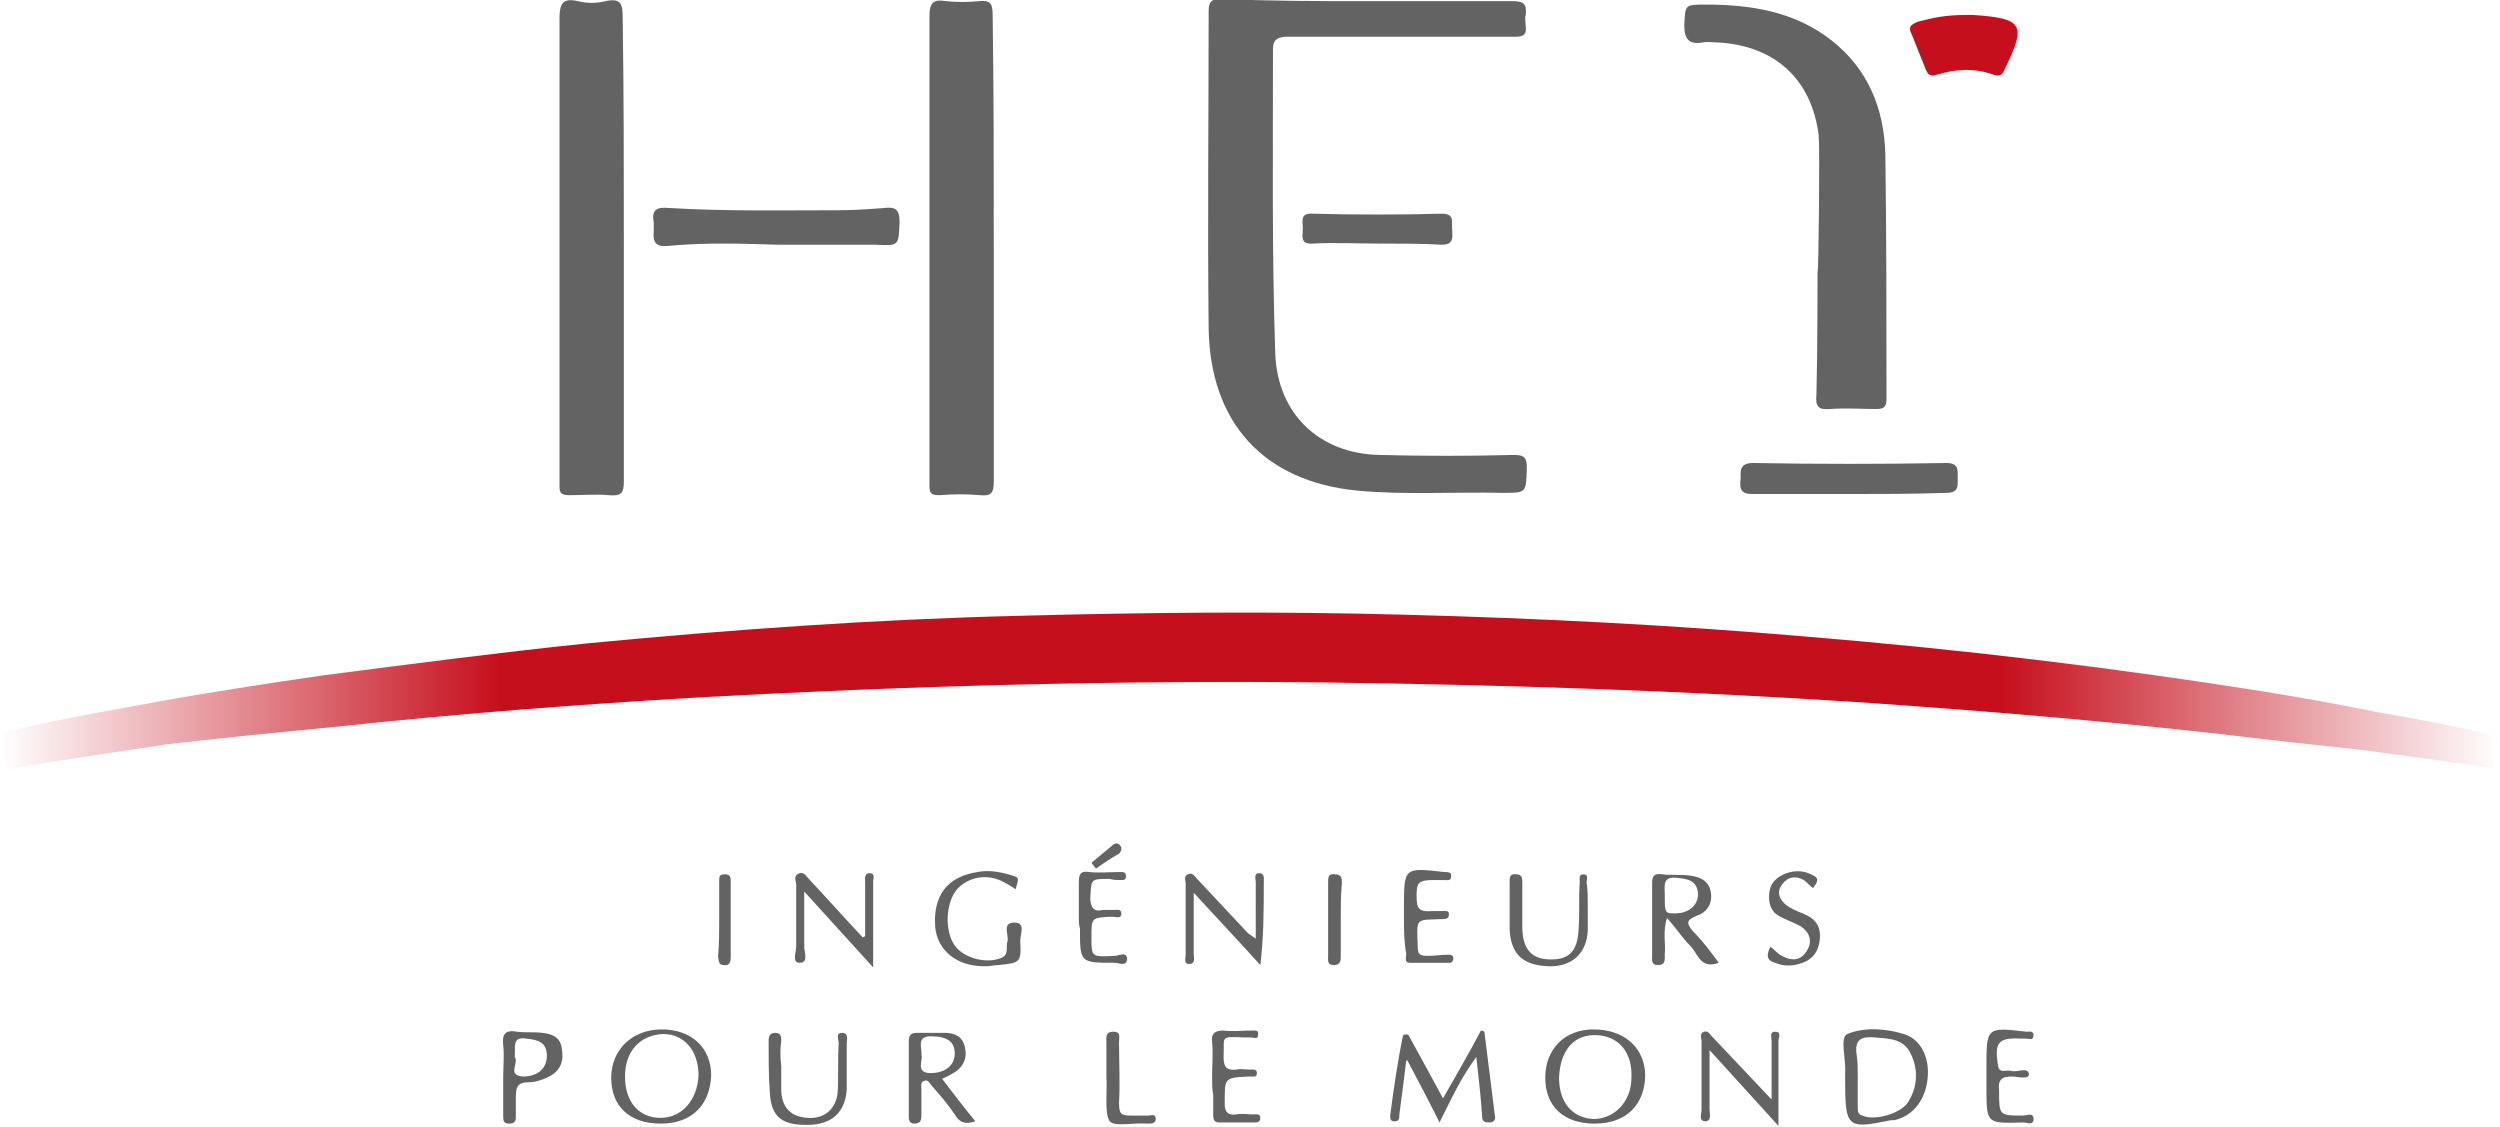 <?xml version="1.0" encoding="utf-8"?>
<!-- Generator: Adobe Illustrator 17.1.0, SVG Export Plug-In . SVG Version: 6.00 Build 0)  -->
<!DOCTYPE svg PUBLIC "-//W3C//DTD SVG 1.1//EN" "http://www.w3.org/Graphics/SVG/1.1/DTD/svg11.dtd">
<svg version="1.1" id="Calque_1" xmlns="http://www.w3.org/2000/svg" xmlns:xlink="http://www.w3.org/1999/xlink" x="0px" y="0px"
	 viewBox="0 0 217.6 98.1" enable-background="new 0 0 217.6 98.1" xml:space="preserve">
<g>
	<linearGradient id="SVGID_1_" gradientUnits="userSpaceOnUse" x1="0" y1="60.221" x2="217.607" y2="60.221">
		<stop  offset="0" style="stop-color:#C60F1C;stop-opacity:0"/>
		<stop  offset="0.2" style="stop-color:#C60F1C"/>
		<stop  offset="0.8" style="stop-color:#C60F1C"/>
		<stop  offset="1" style="stop-color:#C60F1C;stop-opacity:0"/>
	</linearGradient>
	<path fill="url(#SVGID_1_)" d="M206.5,65.4c-2.1-0.3-6.5-0.7-9.7-1.1c-11.7-1.4-23.5-2.4-35.3-3.2c-15.4-1-30.8-1.5-46.2-1.7
		c-18.2-0.2-36.3,0.3-54.4,1.3c-10.4,0.6-20.8,1.4-31.1,2.5c-5.1,0.5-10.3,1-15.4,1.6C10.5,65.4,1.7,66.7,0.5,67
		c-0.3,0.1-0.6-2.6-0.5-3c0.1-0.6,13.3-2.8,13.6-2.9c3.8-0.7,10.2-1.7,14.4-2.3c7.7-1,15.4-2,23.1-2.8c12.5-1.2,25.1-2.1,37.6-2.4
		c11.1-0.3,22.3-0.4,33.4-0.1c11.7,0.3,23.4,0.9,35,1.9c13.4,1.1,26.8,2.7,40,4.8c3.1,0.5,7,1.2,9.9,1.8c1.2,0.2,10.4,1.8,10.4,2.3
		c0,0.3-0.3,2.7-0.4,2.6C215.5,66.6,208.7,65.7,206.5,65.4z"/>
	<path fill="#636363" d="M119,0.1c4.2,0,8.4,0,12.6,0c1,0,1.3,0.2,1.2,1.2c-0.1,0.3,0,0.7,0,1c0.1,0.7-0.2,0.9-0.9,0.9
		c-6.3,0-12.5,0-18.8,0c-0.4,0-0.9,0-1.3,0c-0.7,0.1-1,0.3-1,1.1c0,8.8-0.1,17.6,0.2,26.5c0.2,5.2,3.8,8.7,9.1,8.8
		c3.9,0.1,7.7,0.1,11.6,0c1,0,1.2,0.2,1.2,1.2c-0.1,2.1,0,2.1-2.1,2.1c-4.2-0.1-8.5,0.2-12.7-0.2c-8.1-0.8-12.8-5.9-12.9-14.2
		c-0.1-9.2,0-18.3,0-27.5c0-0.8,0.2-1.1,1.1-1.1C110.5,0.1,114.7,0.1,119,0.1z"/>
	<path fill="#636363" d="M54.3,21.6c0,6.8,0,13.5,0,20.3c0,1-0.2,1.3-1.3,1.2c-1.1-0.1-2.3,0-3.5,0c-0.6,0-0.8-0.2-0.8-0.7
		c0-0.2,0-0.4,0-0.6c0-13.4,0-26.8,0-40.2c0-1.3,0.3-1.8,1.6-1.5c0.8,0.2,1.6,0.2,2.4,0c1.4-0.3,1.5,0.3,1.5,1.5
		C54.3,8.2,54.3,14.9,54.3,21.6z"/>
	<path fill="#636363" d="M86.5,21.6c0,6.8,0,13.5,0,20.3c0,1-0.2,1.3-1.2,1.2c-1.1-0.1-2.3-0.1-3.5,0c-0.7,0-0.9-0.1-0.9-0.8
		c0-1,0-2,0-3c0-12.6,0-25.3,0-37.9c0-1.1,0.3-1.5,1.4-1.3c1,0.1,2,0.1,2.9,0c1-0.1,1.2,0.2,1.2,1.2C86.5,8,86.5,14.8,86.5,21.6z"/>
	<path fill="#636363" d="M158.3,11.8c-0.6-4.9-3.8-7.8-8.7-8.1c-0.5,0-1-0.1-1.4,0c-1.2,0.2-1.6-0.3-1.6-1.5c0.1-1.8,0-1.8,1.9-1.8
		c3.9,0,7.7,0.6,10.9,3.1c3.2,2.5,4.6,6,4.7,9.9c0.1,7.1,0.1,14.4,0.1,21.3c0,0.7-0.2,0.9-0.9,0.9c-1.3,0-2.7-0.1-4,0
		c-1,0.1-1.3-0.2-1.2-1.2c0.1-3.6,0.1-10.7,0.1-10.7C158.3,23.7,158.4,12.8,158.3,11.8z"/>
	<path fill="#636363" d="M67.7,21.3c-3.2-0.1-6.3-0.2-9.5,0.1c-0.9,0.1-1.4-0.1-1.3-1.2c0-0.3,0-0.5,0-0.8c-0.2-1.1,0.2-1.4,1.3-1.3
		c4.9,0.3,9.8,0.2,14.8,0.2c1.3,0,2.7-0.1,4-0.2c0.9-0.1,1.3,0.1,1.3,1.2c-0.1,2.1,0,2.1-2.1,2C73.4,21.3,70.5,21.3,67.7,21.3z"/>
	<path fill="#636363" d="M160.7,43c-2.7,0-5.5,0-8.2,0c-1,0-1.1-0.5-1-1.3c0-0.7-0.1-1.4,1.1-1.4c5.6,0.1,11.2,0.1,16.8,0
		c1.1,0,1,0.6,1,1.3c0,0.7,0.1,1.3-1,1.3C166.4,43,163.5,43,160.7,43z"/>
	<path fill="#C60F1C" d="M171.2,1.3c0.1,0,0.3,0,0.5,0c4.4,0.3,4.7,0.8,2.8,4.7c-0.2,0.5-0.4,0.7-1,0.5c-1.6-0.6-3.3-0.5-4.9,0
		c-0.6,0.2-0.8,0-1-0.5c-0.4-1-0.8-2-1.2-3c-0.3-0.6-0.2-0.8,0.5-1.1C168.1,1.6,169.1,1.3,171.2,1.3z"/>
	<path fill="#636363" d="M120,21.2c-1.9,0-3.8-0.1-5.7,0c-1.2,0.1-0.9-0.7-0.9-1.3c0-0.6-0.3-1.4,0.9-1.3c3.7,0.1,7.5,0.1,11.2,0
		c1.2,0,0.8,0.8,0.9,1.4c0,0.6,0.2,1.3-0.9,1.3C123.7,21.2,121.9,21.2,120,21.2z"/>
	<path fill="#636363" d="M125.3,97.7c-1-2-1.9-3.7-2.8-5.4c-0.1,0,0,0-0.1,0c-0.2,1.7-0.3,2.4-0.6,4.7c0,0.3,0,0.6-0.4,0.6
		c-0.4,0-0.4-0.2-0.4-0.5c0.3-2.3,0.7-5,1.1-6.9c0-0.2,0.4-0.2,0.5-0.1c1,1.8,1.9,3.5,3,5.5c1.2-2.1,2.3-4,3.3-5.9
		c0.1,0,0.1,0,0.3,0.1c0.3,2.4,0.6,4.8,0.9,7.2c0.1,0.4,0,0.7-0.5,0.7c-0.5,0-0.6-0.2-0.6-0.6c-0.1-1.6-0.3-3.2-0.5-5.1
		C127.1,93.9,126.3,95.7,125.3,97.7z"/>
	<path fill="#636363" d="M160.6,93.7c0-0.1,0-0.2,0-0.3c0.1-1.2-0.5-3.1,0.2-3.4c1.4-0.6,3.3-0.5,4.9,0c1.4,0.4,2.2,1.9,2.1,3.6
		c-0.1,2-1.2,3.5-2.9,3.9c-0.1,0-0.2,0-0.3,0C160.7,98.3,160.6,98.2,160.6,93.7z M161.7,93.7c0,0.9,0,1.8,0,2.7c0,0.3,0,0.6,0.4,0.7
		c1.1,0.5,3.4-0.2,4-1.2c0.8-1.3,0.9-2.8,0.2-4.2c-0.6-1.3-1.9-1.3-3.1-1.4c-1.1-0.1-1.8,0.1-1.6,1.5
		C161.7,92.4,161.7,93,161.7,93.7z"/>
	<path fill="#636363" d="M82,93.9c1,1.3,1.9,2.5,2.9,3.7c-0.9,0.3-1.4,0.1-1.8-0.6c-0.6-0.9-1.3-1.7-2-2.5c-0.2-0.2-0.3-0.6-0.7-0.4
		c-0.3,0.1-0.2,0.5-0.2,0.7c0,0.7,0,1.5,0,2.2c0,0.4,0,0.8-0.6,0.8c-0.5,0-0.5-0.4-0.5-0.7c0-2.1,0-4.3,0-6.4c0-0.5,0.1-0.8,0.7-0.8
		c0.8,0,1.6,0,2.4,0c0.9,0,1.6,0.3,1.8,1.3c0.2,1-0.2,1.8-1.2,2.3C82.7,93.6,82.4,93.7,82,93.9z M80.2,91.8c0.2,0.4-0.6,1.6,0.8,1.6
		c1.3,0,2.1-0.7,2.1-1.7c0-1-0.6-1.5-2.1-1.5C79.7,90.2,80.3,91.3,80.2,91.8z"/>
	<path fill="#636363" d="M75.3,81.5c0-1.6,0-3.2,0-4.7c0-0.3-0.1-0.8,0.4-0.8c0.5,0,0.3,0.5,0.3,0.7c0,2.4,0,4.8,0,7.5
		c-2.1-2.3-3.9-4.3-6-6.6c0,1.8,0,3.3,0,4.8c0,0.5,0.4,1.4-0.4,1.4c-0.7,0-0.3-0.9-0.3-1.4c0-1.8,0-3.6,0-5.4c0-0.3-0.3-0.8,0.3-1
		c0.4-0.1,0.6,0.3,0.8,0.5c1.6,1.7,3.1,3.4,4.7,5.1C75.1,81.6,75.2,81.5,75.3,81.5z"/>
	<path fill="#636363" d="M138.8,97.8c-2.7,0-4.3-1.5-4.3-4c0-2.5,1.7-4.2,4.2-4.2c2.6,0,4.4,1.5,4.5,3.9
		C143.2,96.1,141.6,97.8,138.8,97.8z M135.7,93.8c0,2.1,1.1,3.5,3,3.6c1.8,0,3.3-1.5,3.3-3.6c0.1-2.2-1.1-3.6-3-3.7
		C137,90,135.8,91.4,135.7,93.8z"/>
	<path fill="#636363" d="M109.3,81.7c0-1.8,0-3.4,0-4.9c0-0.3-0.2-0.8,0.3-0.8c0.5,0,0.4,0.5,0.4,0.8c0,2.3,0,4.7-0.3,7.2
		c-1.8-2-3.7-4-5.8-6.3c0,2,0,3.7,0,5.3c0,0.3,0.2,0.9-0.4,0.9c-0.5,0-0.3-0.5-0.3-0.8c0-2.1,0-4.1,0-6.2c0-0.3-0.2-0.6,0.2-0.8
		c0.4-0.2,0.6,0.2,0.8,0.4c1.5,1.6,2.9,3.1,4.4,4.7C108.7,81.3,108.9,81.4,109.3,81.7z"/>
	<path fill="#636363" d="M154.2,95.7c0-1.9,0-3.5,0-5.1c0-0.3-0.2-0.8,0.3-0.8c0.6,0,0.3,0.5,0.3,0.8c0,2.3,0,4.7,0,7.4
		c-2.1-2.3-3.9-4.3-6-6.6c0,1.9,0,3.6,0,5.2c0,0.3,0.2,0.9-0.3,1c-0.7,0-0.4-0.6-0.4-1c0-2,0-4,0-6c0-0.3-0.2-0.6,0.2-0.8
		c0.4-0.1,0.5,0.2,0.7,0.4C150.7,92,152.3,93.7,154.2,95.7z"/>
	<path fill="#636363" d="M57.5,97.8c-2.7,0-4.3-1.5-4.3-4c0-2.4,1.8-4.2,4.4-4.2c2.6,0,4.3,1.6,4.3,4C61.8,96.2,60.2,97.8,57.5,97.8
		z M54.4,93.7c0,2.2,1.2,3.6,3.1,3.6c1.8,0,3.2-1.5,3.3-3.7c0-2.1-1.2-3.6-3.1-3.6C55.7,90.1,54.4,91.5,54.4,93.7z"/>
	<path fill="#636363" d="M88.4,77.4c-0.3-0.2-0.6-0.4-1-0.6c-1.4-0.8-3.1-0.5-4.1,0.6c-1,1.2-1.1,3.6-0.2,4.9c0.8,1.1,2.7,1.6,4,1.1
		c0.8-0.3,0.4-1,0.6-1.5c0.1-0.6-0.5-1.6,0.6-1.6c1,0,0.5,1,0.5,1.6c0.1,1.9,0,1.9-1.9,2.1c-0.3,0-0.7,0.1-1,0.1
		c-2.5,0.1-4.3-1.3-4.5-3.4c-0.2-2.7,1-4.4,3.7-4.8c1-0.2,2,0,3,0.3C88.7,76.4,88.7,76.4,88.4,77.4z"/>
	<path fill="#636363" d="M149.6,83.8c-1.6,0.6-1.8-0.8-2.5-1.5c-0.7-0.7-1.2-1.5-2-2.4c-0.4,1.2-0.1,2.2-0.2,3.2
		c0,0.4,0.1,0.9-0.6,0.9c-0.6,0-0.5-0.5-0.5-0.8c0-2.1,0-4.2,0-6.3c0-0.7,0.2-0.9,0.9-0.8c0.8,0.1,1.5,0,2.3,0.1
		c0.9,0.1,1.7,0.4,1.9,1.4c0.2,1-0.3,1.8-1.2,2.1c-1,0.4-0.9,0.7-0.3,1.4C148.1,81.8,148.8,82.7,149.6,83.8z M144.9,77.8
		c0,1.7,0,1.7,0.9,1.7c1.2,0,2-0.7,2-1.7c-0.1-1.2-0.9-1.3-1.9-1.4C144.7,76.3,144.9,77.1,144.9,77.8z"/>
	<path fill="#636363" d="M68,92.8c0,0.7,0,1.5,0,2.2c0.1,1.5,0.9,2.2,2.3,2.3c1.4,0.1,2.4-0.7,2.6-2.1c0.1-1.4,0-2.9,0.1-4.4
		c0-0.3-0.3-0.9,0.3-0.9c0.6,0,0.4,0.6,0.4,0.9c0,1.3,0,2.7,0,4c-0.1,1.9-1.2,3-3.1,3.1c-2.5,0.1-3.5-0.6-3.6-2.9
		c-0.1-1.4-0.1-2.9-0.1-4.4c0-0.4,0.1-0.7,0.6-0.7c0.5,0,0.5,0.4,0.5,0.7C67.9,91.3,67.9,92,68,92.8C67.9,92.8,68,92.8,68,92.8z"/>
	<path fill="#636363" d="M43.8,93.7c0-0.9,0.1-1.8,0-2.7c-0.1-0.9,0.1-1.4,1.2-1.2c0.7,0.1,1.5,0,2.2,0.1c0.9,0.1,1.6,0.4,1.7,1.4
		c0.2,1-0.1,1.9-1.1,2.4c-0.6,0.3-1.2,0.5-1.8,0.5c-1,0-1.1,0.5-1.1,1.3c0,0.6,0,1.1,0,1.7c0,0.4-0.1,0.6-0.6,0.6
		c-0.5,0-0.5-0.3-0.5-0.7C43.8,95.9,43.8,94.8,43.8,93.7C43.8,93.7,43.8,93.7,43.8,93.7z M44.8,92c0.4,0.5-0.7,1.6,0.7,1.7
		c1.3,0,2.1-0.7,2.1-1.8c0-1.2-0.8-1.4-1.8-1.5C44.5,90.2,44.9,91.2,44.8,92z"/>
	<path fill="#636363" d="M138.2,78.9c0,0.7,0,1.4,0,2.1c-0.1,2-1.4,3.2-3.5,3.1c-2.2-0.1-3.2-1.1-3.3-3.2c0-1.4,0-2.7,0-4.1
		c0-0.4,0-0.8,0.6-0.7c0.5,0,0.5,0.4,0.5,0.7c0,1.3,0,2.6,0,3.8c0,1.9,0.7,2.8,2.2,2.9c1.8,0.1,2.6-0.6,2.7-2.6
		c0.1-1.4,0-2.7,0.1-4.1c0-0.3-0.1-0.7,0.3-0.7c0.5,0,0.3,0.4,0.3,0.7C138.2,77.4,138.2,78.2,138.2,78.9
		C138.2,78.9,138.2,78.9,138.2,78.9z"/>
	<path fill="#636363" d="M122.2,79.8c0-0.3,0-0.5,0-0.8c0-3.5,0-3.5,3.5-3.1c0.3,0,0.7,0,0.6,0.4c0,0.4-0.3,0.3-0.6,0.3
		c-0.3,0-0.7,0-1,0c-1.3,0-1.4,0.3-1.4,1.4c0,1.1,0.2,1.4,1.4,1.3c0.3,0,0.5,0,0.8,0c0.3,0,0.7-0.1,0.6,0.4c0,0.3-0.4,0.3-0.6,0.3
		c-2.3,0.1-2.2-0.2-2.1,2.4c0,0.7,0.2,0.8,0.9,0.8c0.6,0,1.1-0.1,1.7-0.1c0.2,0,0.5,0,0.5,0.3c0,0.2-0.1,0.4-0.3,0.4
		c-1.2,0-2.3,0-3.5,0c-0.5,0-0.3-0.5-0.3-0.8C122.2,82,122.2,80.9,122.2,79.8z"/>
	<path fill="#636363" d="M154.1,82.4c0.4,0.3,0.6,0.6,1,0.8c0.9,0.5,1.7,0.4,2.2-0.5c0.5-0.8,0.2-1.7-0.8-2.2
		c-0.6-0.3-1.2-0.5-1.7-0.8c-0.7-0.4-0.9-1.2-0.8-2c0.1-0.9,0.7-1.4,1.5-1.7c0.9-0.3,1.7-0.2,2.5,0.3c0.4,0.3,0,0.7-0.2,1
		c-0.3-0.2-0.5-0.5-0.8-0.7c-0.7-0.4-1.4-0.3-1.9,0.4c-0.5,0.7-0.2,1.3,0.4,1.8c0.4,0.3,0.9,0.5,1.4,0.7c1,0.4,1.6,1,1.5,2.2
		c-0.1,1.2-0.7,1.9-1.8,2.2c-0.7,0.2-1.4,0.2-2.1-0.1C153.8,83.6,153.7,83.2,154.1,82.4z"/>
	<path fill="#636363" d="M93.9,79.9c0-1,0-2.1,0-3.1c0-0.8,0.2-1,0.9-0.9c0.9,0.1,1.8,0,2.7,0c0.3,0,0.5,0,0.5,0.4
		c0,0.3-0.2,0.3-0.5,0.3c-0.3,0-0.6,0-0.9-0.1c-1.7,0-1.6,0-1.7,1.6c0,0.9,0.3,1.3,1.1,1.1c0.3,0,0.7,0,1,0c0.2,0,0.6-0.1,0.6,0.3
		c0,0.5-0.4,0.3-0.7,0.3c-0.1,0-0.3,0-0.4,0C95,79.9,95,79.9,95,81.6c0,1.7,0,1.7,2,1.6c0.4,0,1-0.4,1.1,0.2c0,0.8-0.7,0.4-1.1,0.4
		c-3,0-3,0-3-3C93.9,80.5,93.9,80.2,93.9,79.9z"/>
	<path fill="#636363" d="M105.5,93.7c0-1,0.1-2,0-3c-0.1-0.8,0.3-1,1-1c0.8,0.1,1.6,0,2.4,0c0.3,0,0.7-0.1,0.6,0.4
		c0,0.4-0.4,0.2-0.6,0.2c-0.2,0-0.4,0-0.6,0c-2.2-0.1-1.7-0.1-1.8,1.7c0,0.8,0.2,1.2,1.1,1.1c0.4-0.1,0.8,0,1.2,0
		c0.2,0,0.6-0.1,0.6,0.3c0,0.4-0.3,0.3-0.6,0.3c-2.3,0.1-2.2,0.1-2.2,2.4c0,0.7,0.3,1,1,0.9c0.5-0.1,1,0,1.5,0
		c0.2,0,0.6-0.1,0.6,0.3c0,0.3-0.2,0.4-0.4,0.4c-1.1,0-2.1,0-3.2,0c-0.5,0-0.5-0.4-0.5-0.7c0-0.6,0-1.1,0-1.7
		C105.5,94.8,105.5,94.3,105.5,93.7C105.5,93.7,105.5,93.7,105.5,93.7z"/>
	<path fill="#636363" d="M172.9,93.7c0-0.3,0-0.5,0-0.8c0-3.5,0-3.5,3.5-3.1c0.2,0,0.6-0.1,0.6,0.3c0,0.5-0.4,0.3-0.7,0.3
		c-0.2,0-0.3,0-0.5,0c-1.9-0.1-2.2,0.4-1.9,2.3c0.1,0.8,0.7,0.4,1.1,0.5c0.6,0.2,1.5-0.4,1.6,0.3c0,0.5-1,0.2-1.5,0.2
		c-0.9,0-1.2,0.3-1.1,1.2c0,2.2,0,2.2,2.1,2.2c0.3,0,0.9-0.3,0.9,0.3c0,0.6-0.6,0.3-0.9,0.3c-3.2,0.1-3.2,0.1-3.2-3
		C172.9,94.4,172.9,94,172.9,93.7z"/>
	<path fill="#636363" d="M96.3,93.8c0-1.2,0-2.1,0-3.1c0-0.4-0.1-0.9,0.6-0.9c0.7,0,0.5,0.5,0.5,0.9c0,1.8,0.1,3.5,0,5.3
		c0,1,0.2,1.1,1.1,1.1c0.5,0,0.9,0,1.4,0c0.3,0,0.7-0.2,0.7,0.3c0,0.4-0.4,0.4-0.7,0.4c0,0-0.1,0-0.1,0c-1.1-0.1-2.8,0.3-3.2-0.2
		C96.1,97,96.4,94.7,96.3,93.8z"/>
	<path fill="#636363" d="M116.7,80c0,1.1,0,2.1,0,3.2c0,0.4,0,0.8-0.6,0.8c-0.6,0-0.5-0.4-0.5-0.8c0-2.1,0-4.3,0-6.4
		c0-0.4,0-0.8,0.6-0.7c0.6,0,0.6,0.4,0.6,0.8C116.7,77.8,116.7,78.9,116.7,80z"/>
	<path fill="#636363" d="M62.6,80c0-1.1,0-2.2,0-3.3c0-0.4,0-0.6,0.5-0.6c0.5,0,0.5,0.3,0.5,0.7c0,2.2,0,4.4,0,6.5
		c0,0.4-0.1,0.8-0.6,0.7c-0.5,0-0.4-0.4-0.5-0.7C62.6,82.1,62.6,81,62.6,80z"/>
	<path fill="#636363" d="M95,75.1c0.6-0.5,1.2-1,1.8-1.5c0.2-0.2,0.5-0.3,0.7,0c0.2,0.2,0.1,0.5-0.1,0.7c-0.7,0.4-1.3,0.8-2,1.3
		C95.2,75.4,95.1,75.2,95,75.1z"/>
</g>
</svg>
